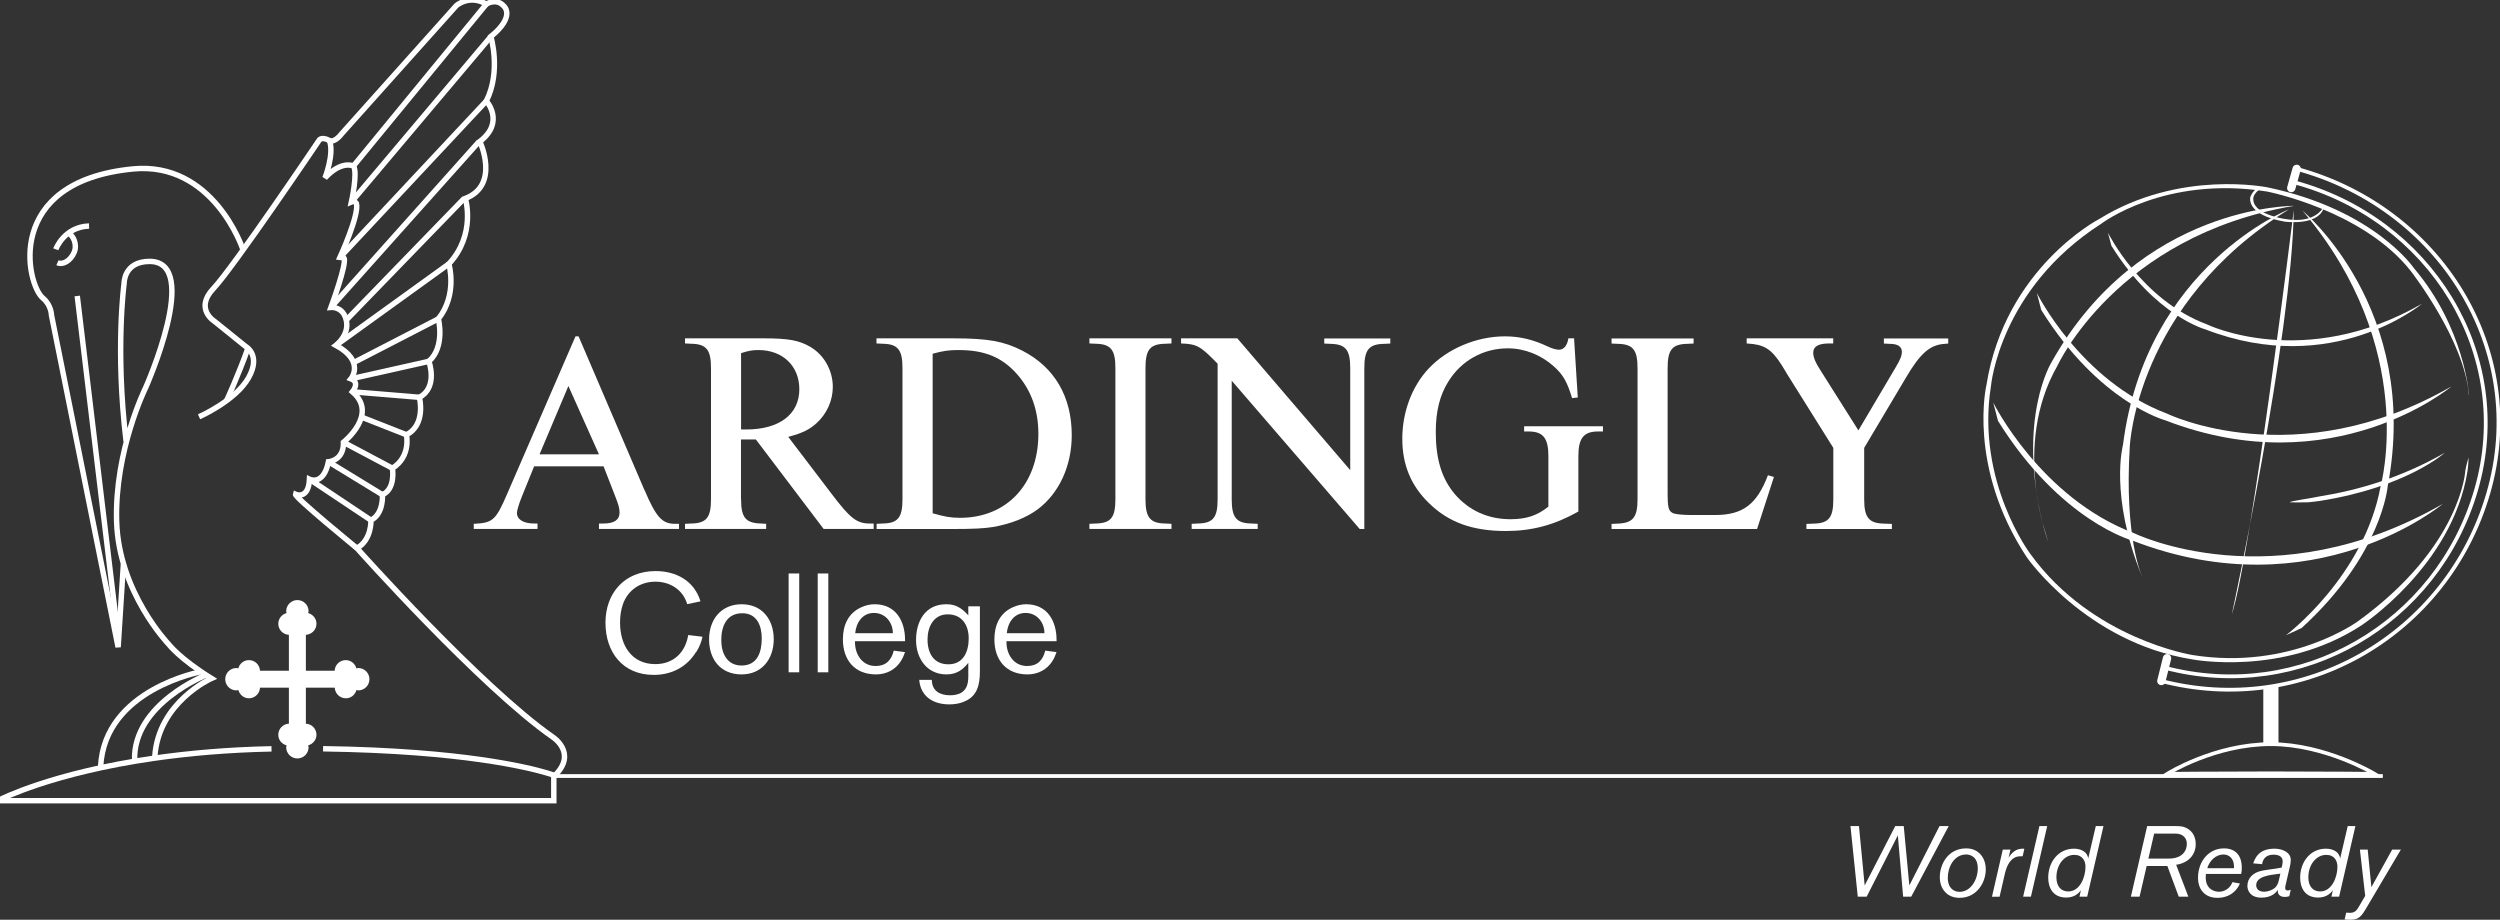 <svg width="299" height="110" viewBox="0 0 299 110" fill="none" xmlns="http://www.w3.org/2000/svg">
<rect x="0" y="0" width="299" height="110" fill="#333333" stroke="none"/>
<g clip-path="url(#clip0_1134_5833)">
<path d="M66.234 92.814H284.983" stroke="white" stroke-width="0.45"/>
<path d="M83.254 77.97C82.131 79.798 80.302 80.718 78.187 80.718C74.482 80.718 72.414 78.005 72.414 74.48C72.414 70.954 74.673 68.301 78.402 68.301C80.876 68.301 83.027 69.46 83.78 71.922L82.19 72.257C81.688 70.536 80.147 69.568 78.39 69.568C76.633 69.568 75.127 70.524 74.506 72.245C74.255 72.962 74.159 73.715 74.159 74.492C74.159 77.121 75.498 79.428 78.378 79.428C80.541 79.428 81.975 78.041 82.31 75.95L84.019 76.153C83.888 76.81 83.613 77.444 83.266 77.993L83.254 77.97Z" fill="white"/>
<path d="M88.691 80.659C86.181 80.659 84.807 78.866 84.807 76.475C84.807 74.085 86.253 72.269 88.703 72.269C91.153 72.269 92.539 74.097 92.539 76.452C92.539 78.806 91.129 80.659 88.691 80.659ZM88.775 73.344C86.886 73.344 86.265 74.922 86.265 76.559C86.265 78.101 86.934 79.595 88.691 79.595C90.603 79.595 91.105 77.969 91.105 76.344C91.105 74.826 90.519 73.344 88.775 73.344Z" fill="white"/>
<path d="M94.32 80.408V68.588H95.587V80.408H94.32Z" fill="white"/>
<path d="M97.799 80.408V68.588H99.066V80.408H97.799Z" fill="white"/>
<path d="M107.778 79.021C107.109 80.097 106.021 80.659 104.766 80.659C102.221 80.659 100.811 78.938 100.811 76.475C100.811 74.766 101.444 73.308 103.069 72.603C103.559 72.388 104.085 72.269 104.611 72.269C107.109 72.269 108.244 74.241 108.244 76.535V76.691H102.257V76.822C102.257 78.28 103.141 79.655 104.719 79.655C105.938 79.655 106.607 78.985 106.894 77.814L108.244 77.993C108.113 78.34 107.981 78.698 107.778 79.009V79.021ZM104.527 73.308C103.141 73.308 102.4 74.468 102.281 75.734H106.786C106.786 74.432 105.878 73.308 104.527 73.308Z" fill="white"/>
<path d="M115.212 83.957C114.674 84.16 114.112 84.244 113.538 84.244C111.65 84.244 110.108 83.336 109.941 81.316H111.447C111.447 82.619 112.415 83.156 113.622 83.156C114.076 83.156 114.626 83.073 115.009 82.822C115.917 82.224 115.809 81.148 115.809 80.18V79.272C115.128 80.145 114.363 80.659 113.192 80.659C110.861 80.659 109.559 78.734 109.559 76.559C109.559 74.252 110.694 72.269 113.156 72.269H113.228C114.351 72.269 115.08 72.782 115.809 73.595V72.519H117.196V80.288C117.196 81.889 116.897 83.336 115.2 83.957H115.212ZM113.347 73.476C111.65 73.476 110.933 74.982 110.933 76.475C110.933 78.101 111.65 79.451 113.431 79.451C115.212 79.451 115.857 77.945 115.857 76.356C115.857 74.766 115.056 73.476 113.347 73.476Z" fill="white"/>
<path d="M125.897 79.021C125.228 80.097 124.141 80.659 122.886 80.659C120.34 80.659 118.93 78.938 118.93 76.475C118.93 74.766 119.563 73.308 121.189 72.603C121.679 72.388 122.204 72.269 122.73 72.269C125.228 72.269 126.364 74.241 126.364 76.535V76.691H120.376V76.822C120.376 78.28 121.26 79.655 122.838 79.655C124.057 79.655 124.726 78.985 125.013 77.814L126.364 77.993C126.232 78.34 126.101 78.698 125.897 79.009V79.021ZM122.659 73.308C121.272 73.308 120.531 74.468 120.412 75.734H124.917C124.917 74.432 124.009 73.308 122.659 73.308Z" fill="white"/>
<path d="M77.075 58.585C78.474 61.871 79.191 62.648 80.732 62.648H81.21V63.258H71.637V62.612H72.187C73.454 62.612 74.099 62.17 74.099 61.309C74.099 60.796 73.992 60.389 73.49 59.122L72.187 55.776H63.881L62.411 59.397C62.064 60.258 61.825 61.071 61.825 61.345C61.825 62.134 62.614 62.612 63.881 62.612H64.287V63.258H56.662V62.648C58.957 62.541 59.291 62.242 60.69 58.991L68.829 40.227H69.199L77.063 58.585H77.075ZM71.637 54.342L67.98 46.167L64.526 54.342H71.637Z" fill="white"/>
<path d="M88.632 59.708C88.632 61.895 89.182 62.553 90.987 62.612L91.632 62.648V63.258H81.928V62.648L82.681 62.612C84.497 62.577 85.035 61.895 85.035 59.708V44.016C85.035 41.829 84.485 41.148 82.681 41.112L81.928 41.076V40.466H91.393C94.262 40.466 95.564 40.705 96.867 41.458C98.54 42.414 99.604 44.291 99.604 46.275C99.604 47.912 98.887 49.49 97.656 50.613C96.772 51.402 96.019 51.772 94.274 52.251L99.532 59.158C101.684 61.991 102.472 62.612 104.014 62.612H104.492V63.258H98.504L90.401 52.561H88.621V59.708H88.632ZM88.632 51.366H89.242C93.21 51.366 95.6 49.549 95.6 46.55C95.6 43.777 93.616 41.865 90.712 41.865C90.031 41.865 89.553 41.936 88.632 42.235V51.366Z" fill="white"/>
<path d="M104.828 62.648L105.581 62.612C107.398 62.577 107.936 61.895 107.936 59.708V44.016C107.936 41.829 107.386 41.148 105.581 41.112L104.828 41.076V40.466H113.995C118.202 40.466 120.042 40.813 122.265 41.936C126.126 43.92 128.181 47.434 128.181 52.059C128.181 55.716 126.675 58.967 124.154 60.88C122.791 61.907 120.903 62.66 118.752 63.031C117.724 63.198 116.457 63.27 113.899 63.27H104.84V62.66L104.828 62.648ZM111.533 61.381C112.931 61.788 113.684 61.931 114.82 61.931C120.425 61.931 124.19 57.892 124.19 51.88C124.19 49.071 123.329 46.681 121.656 44.769C119.839 42.713 117.76 41.865 114.616 41.865C113.457 41.865 112.776 41.972 111.545 42.307V61.381H111.533Z" fill="white"/>
<path d="M130.295 40.466H140.107V41.076L139.354 41.112C137.538 41.148 137 41.829 137 44.016V59.708C137 61.895 137.55 62.577 139.354 62.612L140.107 62.648V63.258H130.295V62.648L131.048 62.612C132.865 62.577 133.402 61.895 133.402 59.708V44.016C133.402 41.829 132.853 41.148 131.048 41.112L130.295 41.076V40.466Z" fill="white"/>
<path d="M147.313 45.522V59.708C147.313 61.895 147.863 62.577 149.668 62.612L150.421 62.648V63.258H142.521V62.648L143.274 62.612C145.09 62.577 145.628 61.895 145.628 59.708V43.502C143.573 41.386 143.166 41.148 141.254 41.076V40.466H147.983L161.488 56.23V44.028C161.488 41.841 160.938 41.16 159.133 41.124L158.38 41.088V40.478H166.28V41.088L165.527 41.124C163.711 41.16 163.173 41.841 163.173 44.028V63.27H162.623L147.313 45.534V45.522Z" fill="white"/>
<path d="M188.773 61.178C185.941 62.779 183.24 63.509 180.121 63.509C176.117 63.509 173.248 62.481 170.894 60.162C168.743 58.071 167.715 55.585 167.715 52.465C167.715 49.346 168.838 46.215 170.894 44.051C173.117 41.697 176.607 40.227 179.989 40.227C181.734 40.227 183.335 40.597 185.152 41.458C185.666 41.697 186.144 41.828 186.455 41.828C187.04 41.828 187.447 41.315 187.578 40.466H188.259L188.702 47.541L188.02 47.613C187.435 45.665 186.933 44.804 185.869 43.848C184.327 42.45 182.343 41.661 180.336 41.661C177.396 41.661 174.766 43.131 173.225 45.629C172.197 47.267 171.719 49.179 171.719 51.677C171.719 54.927 172.436 57.282 174.049 59.158C175.722 61.071 177.981 62.098 180.646 62.098C182.559 62.098 183.861 61.656 185.188 60.592V54.545C185.188 52.394 184.543 51.605 182.834 51.605H182.284V50.983H191.713V51.605H191.128C189.419 51.605 188.773 52.394 188.773 54.545V61.178Z" fill="white"/>
<path d="M192.742 63.27V62.66L193.495 62.624C195.312 62.553 195.85 61.871 195.85 59.684V44.028C195.85 41.84 195.3 41.159 193.495 41.123L192.742 41.088V40.478H202.554V41.088L201.801 41.123C199.985 41.159 199.447 41.84 199.447 44.028V58.859C199.447 60.807 199.555 61.118 200.128 61.393C200.403 61.501 201.323 61.596 202.22 61.596H205.124C208.435 61.596 210.12 60.33 211.446 56.84L212.163 57.043L210.144 63.27H192.742Z" fill="white"/>
<path d="M213.659 44.602C212.189 42.068 211.4 41.386 209.691 41.148L208.902 41.076V40.466H219.252V41.076H218.774C217.472 41.076 216.862 41.446 216.862 42.175C216.862 42.725 217.101 43.335 217.818 44.434L222.264 51.474L226.71 43.956C227.26 43.036 227.463 42.558 227.463 42.08C227.463 41.458 226.985 41.124 226.029 41.124L225.312 41.088V40.478H233.009V41.088L232.602 41.124C230.821 41.231 229.662 42.247 227.917 45.223L222.957 53.565V59.72C222.957 61.871 223.507 62.589 225.312 62.624L226.268 62.66V63.27H216.049V62.66L216.91 62.624C218.726 62.589 219.264 61.907 219.264 59.72V53.565L213.659 44.614V44.602Z" fill="white"/>
<path d="M23.807 49.848C23.807 49.848 28.169 47.936 29.723 45.187C31.276 42.438 29.364 41.422 29.364 41.422L25.659 38.434C25.659 38.434 23.209 36.941 25.54 34.49C27.87 32.04 38.148 16.802 38.148 16.802C38.148 16.802 38.364 16.276 39.403 16.802C40.037 17.113 40.837 16.025 40.837 16.025L54.582 0.668C54.582 0.668 56.136 -0.707 58.167 0.488C58.167 0.488 59.362 -0.288 60.259 0.727C60.259 0.727 61.717 1.923 58.705 4.373C58.705 4.373 59.96 8.496 58.167 12.081C58.167 12.081 60.438 14.591 57.39 16.922C57.39 16.922 59.84 22.121 55.657 23.734C55.657 23.734 56.972 28.037 53.685 31.562C53.685 31.562 54.761 35.208 52.431 38.136C52.431 38.136 53.267 41.482 51.295 43.215C51.295 43.215 52.431 46.322 50.16 47.517C50.16 47.517 50.996 50.804 48.606 51.999C48.606 51.999 49.204 54.569 46.933 56.003C46.933 56.003 47.351 58.453 45.738 59.17C45.738 59.17 45.917 61.441 44.363 62.218C44.363 62.218 44.483 64.548 42.69 65.564C42.69 65.564 57.45 82.117 66.115 88.153C66.115 88.153 69.103 90.065 66.354 92.754C66.354 92.754 61.717 90.937 49.801 90.029C46.622 89.79 42.917 89.611 38.639 89.551" stroke="white" stroke-width="0.65"/>
<path d="M14.76 67.477L14.127 77.396L6.155 37.693C6.155 37.693 6.143 36.486 5.127 35.65C3.191 34.06 0.359 21.75 15.86 20.208C25.481 19.252 29.006 29.71 29.006 29.71" stroke="white" stroke-width="0.65"/>
<path d="M27.129 47.852C27.129 47.852 28.551 44.769 29.627 41.721" stroke="white" stroke-width="0.65"/>
<path d="M9.238 35.399L14.162 76.476" stroke="white" stroke-width="0.65"/>
<path d="M66.235 92.813V95.765H0L0.024 95.622C0.024 95.622 6.215 92.431 18.489 90.674C22.505 90.1 27.166 89.67 32.472 89.562" stroke="white" stroke-width="0.65"/>
<path d="M24.106 80.324C24.106 80.324 12.513 82.416 12.035 91.678" stroke="white" stroke-width="0.65"/>
<path d="M24.765 80.683C24.765 80.683 15.861 84.149 16.1 90.961" stroke="white" stroke-width="0.65"/>
<path d="M42.272 19.85L58.167 0.488" stroke="white" stroke-width="0.65"/>
<path d="M42.033 24.152L58.706 4.373" stroke="white" stroke-width="0.65"/>
<path d="M40.658 30.785L58.167 12.081" stroke="white" stroke-width="0.65"/>
<path d="M39.582 36.761L57.258 16.981" stroke="white" stroke-width="0.65"/>
<path d="M41.459 38.231L55.502 23.746" stroke="white" stroke-width="0.65"/>
<path d="M40.18 41.303L53.685 31.562" stroke="white" stroke-width="0.65"/>
<path d="M42.355 43.335L52.431 38.136" stroke="white" stroke-width="0.65"/>
<path d="M41.973 45.306L51.295 43.215" stroke="white" stroke-width="0.65"/>
<path d="M50.16 47.517L42.152 46.86" stroke="white" stroke-width="0.65"/>
<path d="M48.608 52L43.289 49.908" stroke="white" stroke-width="0.65"/>
<path d="M46.932 56.003L41.076 52.896" stroke="white" stroke-width="0.65"/>
<path d="M45.737 59.17L39.283 55.226" stroke="white" stroke-width="0.65"/>
<path d="M44.364 62.218L37.014 57.317" stroke="white" stroke-width="0.65"/>
<path d="M42.69 65.564C42.69 65.564 35.22 59.469 35.339 59.111C35.339 59.111 36.893 59.828 37.013 57.318C37.013 57.318 38.686 58.154 39.283 55.226C39.283 55.226 41.136 55.107 41.076 52.896C41.076 52.896 45.319 49.549 42.152 46.86C42.152 46.86 43.108 45.725 41.972 45.307C41.972 45.307 43.705 43.215 40.18 41.303C40.18 41.303 42.032 39.916 41.315 37.956C40.837 36.642 39.582 36.761 39.582 36.761C39.582 36.761 41.554 31.443 41.136 30.845L40.658 30.785C40.658 30.785 42.988 25.706 42.63 24.332C42.63 24.332 42.45 23.973 42.032 24.152C42.032 24.152 42.809 20.627 42.271 19.85C42.271 19.85 40.837 19.133 38.865 21.284C38.865 21.284 40 18.416 39.403 16.802" stroke="white" stroke-width="0.65"/>
<path d="M15.082 52.776C13.767 41.781 14.843 33.893 14.843 33.893C14.843 33.893 14.783 31.264 17.891 31.264C24.165 31.264 17.413 46.382 17.413 46.382C17.413 46.382 13.708 53.852 13.947 62.338C14.186 70.823 20.161 77.038 20.161 77.038C20.161 77.038 21.464 78.771 25.289 81.137C25.289 81.137 18.919 83.958 18.512 90.531" stroke="white" stroke-width="0.65"/>
<path d="M42.845 79.895C42.761 79.895 42.702 79.93 42.63 79.942C42.474 79.381 41.972 78.95 41.351 78.95C40.634 78.95 40.06 79.512 40.024 80.217H37.025H36.582V75.927C37.288 75.879 37.849 75.317 37.849 74.6C37.849 73.979 37.431 73.489 36.857 73.321C36.869 73.249 36.905 73.178 36.905 73.106C36.905 72.365 36.307 71.768 35.566 71.768C34.825 71.768 34.228 72.365 34.228 73.106C34.228 73.19 34.264 73.249 34.276 73.321C33.714 73.477 33.284 73.979 33.284 74.6C33.284 75.317 33.846 75.891 34.551 75.927V80.217H31.097C31.061 79.512 30.487 78.95 29.77 78.95C29.148 78.95 28.659 79.369 28.491 79.942C28.419 79.93 28.348 79.895 28.276 79.895C27.535 79.895 26.938 80.492 26.938 81.233C26.938 81.974 27.535 82.572 28.276 82.572C28.36 82.572 28.419 82.536 28.503 82.524C28.659 83.086 29.16 83.516 29.77 83.516C30.487 83.516 31.061 82.954 31.097 82.249H34.551V86.552C33.846 86.587 33.284 87.161 33.284 87.878C33.284 88.5 33.702 88.99 34.276 89.145C34.264 89.217 34.228 89.288 34.228 89.372C34.228 90.113 34.825 90.711 35.566 90.711C36.307 90.711 36.905 90.113 36.905 89.372C36.905 89.288 36.869 89.229 36.857 89.145C37.419 88.99 37.849 88.488 37.849 87.878C37.849 87.161 37.288 86.587 36.582 86.552V82.249H40.036C40.072 82.954 40.646 83.516 41.363 83.516C41.984 83.516 42.474 83.098 42.63 82.524C42.702 82.536 42.773 82.572 42.845 82.572C43.586 82.572 44.184 81.974 44.184 81.233C44.184 80.492 43.586 79.895 42.845 79.895Z" fill="white"/>
<path d="M6.873 31.419C7.53 31.718 8.427 31.18 8.857 30.212C9.287 29.244 8.761 28.121 8.104 27.822" stroke="white" stroke-width="0.65"/>
<path d="M6.67 29.817C6.67 29.817 7.662 27.128 10.65 27.033" stroke="white" stroke-width="0.65"/>
<path d="M274.503 20.148C291.725 24.702 302.601 41.828 297.593 59.015C292.705 75.819 275.542 85.953 258.32 81.4" stroke="white" stroke-width="0.45" stroke-miterlimit="10"/>
<path d="M274.24 21.762C290.578 26.076 300.88 42.33 296.135 58.62C291.498 74.552 275.22 84.172 258.895 79.858" stroke="white" stroke-width="0.45" stroke-miterlimit="10"/>
<path d="M270.916 82.129V89.001" stroke="white" stroke-width="0.45" stroke-miterlimit="10"/>
<path d="M271.252 82.129V89.001" stroke="white" stroke-width="0.45" stroke-miterlimit="10"/>
<path d="M271.598 82.034V89.001" stroke="white" stroke-width="0.45" stroke-miterlimit="10"/>
<path d="M271.943 82.034V89.001" stroke="white" stroke-width="0.45" stroke-miterlimit="10"/>
<path d="M272.279 81.938V89.001" stroke="white" stroke-width="0.45" stroke-miterlimit="10"/>
<path d="M271.599 89.001C278.1 89.001 283.992 92.551 283.992 92.551C283.992 92.551 278.447 92.491 271.599 92.491C264.751 92.491 259.205 92.551 259.205 92.551C259.205 92.551 264.894 88.99 271.599 89.001Z" stroke="white" stroke-width="0.45" stroke-miterlimit="10"/>
<path d="M259.179 78.723L258.498 81.448" stroke="white" stroke-miterlimit="10" stroke-linecap="round"/>
<path d="M228.583 107.239H227.615L226.981 99.913L223.253 107.239H222.189L221.316 98.801H222.332L223.014 105.9L226.671 98.801H227.687L228.356 105.9L231.965 98.801H233.065L228.583 107.239Z" fill="white"/>
<path d="M235.155 101.466C236.649 101.466 237.498 102.59 237.498 103.976C237.498 105.613 236.374 107.382 234.366 107.382C232.849 107.382 232 106.295 232 104.908C232 103.343 233.004 101.466 235.155 101.466ZM234.366 106.665C235.669 106.665 236.542 105.255 236.542 103.857C236.542 102.387 235.55 102.195 235.167 102.195C233.697 102.195 232.956 103.701 232.956 104.98C232.956 106.259 233.709 106.665 234.366 106.665Z" fill="white"/>
<path d="M239.531 101.61H240.451L240.224 102.602C240.607 101.932 241.156 101.502 241.897 101.502C241.969 101.502 242.113 101.514 242.113 101.514L241.909 102.41C241.909 102.41 241.766 102.41 241.658 102.41C241.348 102.41 240.882 102.47 240.451 102.984C239.973 103.546 239.794 104.442 239.758 104.609L239.149 107.251H238.24L239.531 101.621V101.61Z" fill="white"/>
<path d="M242.899 107.239H241.967L243.915 98.801H244.847L242.899 107.239Z" fill="white"/>
<path d="M249.628 107.239H248.708L248.875 106.474C248.552 106.94 247.991 107.347 247.118 107.347C245.552 107.347 244.967 106.199 244.967 104.968C244.967 103.128 246.15 101.502 248.05 101.502C248.887 101.502 249.676 101.885 249.747 102.697L250.656 98.801H251.576L249.628 107.239ZM247.357 106.618C248.779 106.618 249.425 104.885 249.425 103.666C249.425 102.972 249.078 102.243 248.086 102.243C246.891 102.243 245.947 103.415 245.947 104.932C245.947 105.972 246.473 106.618 247.357 106.618Z" fill="white"/>
<path d="M256.802 98.801H260.208C260.77 98.801 261.2 98.825 261.702 99.148C262.526 99.662 262.61 100.582 262.61 100.941C262.61 102.231 261.738 103.211 260.268 103.426L261.726 107.239H260.578L259.216 103.57H256.742L255.893 107.239H254.854L256.802 98.801ZM259.395 102.686C260.973 102.686 261.546 101.777 261.546 100.929C261.546 100.235 261.08 99.698 260.184 99.698H257.638L256.945 102.686H259.395Z" fill="white"/>
<path d="M263.827 104.526C263.827 104.61 263.803 104.753 263.803 104.92C263.803 106.462 264.974 106.653 265.393 106.653C266.026 106.653 266.731 106.259 266.994 105.506L267.89 105.661C267.699 106.199 266.934 107.382 265.201 107.382C263.684 107.382 262.883 106.366 262.883 104.98C262.883 103.032 264.15 101.466 265.99 101.466C267.305 101.466 268.118 102.255 268.118 103.773C268.118 104 268.118 104.143 268.046 104.526H263.827ZM267.185 103.833C267.185 103.833 267.185 103.701 267.185 103.606C267.185 102.757 266.659 102.195 265.919 102.195C264.998 102.195 264.233 102.984 263.994 103.833H267.173H267.185Z" fill="white"/>
<path d="M273.809 107.191C273.522 107.263 273.402 107.275 273.247 107.275C272.96 107.275 272.422 107.155 272.422 106.569C272.422 106.522 272.422 106.462 272.422 106.414C272.231 106.773 271.657 107.358 270.462 107.358C269.148 107.358 268.789 106.522 268.789 105.96C268.789 105.028 269.458 104.346 270.558 104.131C271.287 103.988 272.147 103.916 272.888 103.761C272.936 103.534 273.008 103.247 273.008 103.02C273.008 102.613 272.757 102.219 271.92 102.219C270.713 102.219 270.582 103.139 270.546 103.354L269.482 103.259C269.745 102.518 270.211 101.502 272.052 101.502C272.841 101.502 273.976 101.861 273.976 102.852C273.976 103.127 273.928 103.39 273.868 103.653L273.355 105.864C273.331 105.972 273.307 106.091 273.307 106.211C273.307 106.45 273.462 106.498 273.606 106.498C273.701 106.498 273.785 106.498 273.976 106.414L273.797 107.191H273.809ZM272.53 104.514C271.418 104.645 269.841 104.824 269.841 105.876C269.841 106.211 270.056 106.653 270.797 106.653C271.167 106.653 271.717 106.474 272.004 106.247C272.458 105.888 272.53 105.35 272.578 105.159L272.733 104.49L272.53 104.514Z" fill="white"/>
<path d="M279.759 107.239H278.838L279.006 106.474C278.683 106.94 278.121 107.347 277.249 107.347C275.683 107.347 275.098 106.199 275.098 104.968C275.098 103.128 276.281 101.502 278.181 101.502C279.018 101.502 279.807 101.885 279.878 102.697L280.787 98.801H281.707L279.759 107.239ZM277.488 106.618C278.91 106.618 279.556 104.885 279.556 103.666C279.556 102.972 279.209 102.243 278.217 102.243C277.022 102.243 276.078 103.415 276.078 104.932C276.078 105.972 276.604 106.618 277.488 106.618Z" fill="white"/>
<path d="M282.89 108.805C282.257 109.868 281.874 110 281.014 110C280.679 110 280.524 109.976 280.416 109.964L280.607 109.151C280.751 109.163 280.906 109.175 281.049 109.175C281.707 109.175 281.91 108.805 282.185 108.327L282.878 107.143L282.245 101.61H283.177L283.619 106.104L286.105 101.61H287.145L282.89 108.805Z" fill="white"/>
<path d="M274.681 20.196L274.035 22.491" stroke="white" stroke-miterlimit="10" stroke-linecap="round"/>
<path d="M295.298 47.242C295.298 47.242 294.772 39.223 288.689 32.052C288.689 32.052 283.992 25.108 271.252 22.419C271.252 22.419 260.699 20.208 251.018 26.22C251.018 26.22 239.819 32.04 237.585 46.011C237.585 46.011 235.242 55.776 242.413 66.664C242.413 66.664 249.5 76.834 262.145 78.854C262.145 78.854 272.973 80.969 282.415 74.803C282.415 74.803 293.302 67.703 295.107 56.373C295.107 56.373 295.227 55.62 295.239 54.712C295.239 54.712 294.964 55.632 294.856 56.266C294.856 56.266 294.402 65.325 282.032 74.289C282.032 74.289 273.977 80.229 262.217 78.34C262.217 78.34 250.217 76.452 242.843 66.269C242.843 66.269 236.294 57.604 238.122 46.155C238.122 46.155 239.138 34.574 251.293 26.77C251.293 26.77 258.87 20.949 271.144 22.909C271.144 22.909 282.606 25.132 288.343 32.434C288.343 32.434 294.772 40.693 295.274 47.23L295.298 47.242Z" fill="white"/>
<path d="M252.127 27.858C252.127 27.858 256.059 35.829 263.911 38.781C263.911 38.781 275.54 44.458 289.679 36.319C289.679 36.319 278.994 45.283 263.756 39.391C263.756 39.391 257.744 37.777 252.522 29.387L252.115 27.846L252.127 27.858Z" fill="white"/>
<path d="M277.455 59.911C287.864 58.262 292.394 54.15 292.394 54.15C287.207 57.138 281.972 58.644 277.407 59.373C276.498 59.588 273.869 59.923 273.869 60.078C273.869 60.078 275.435 60.102 275.961 60.078C276.331 60.066 277.455 59.911 277.455 59.911Z" fill="white"/>
<path d="M243.607 35.041C243.607 35.041 248.806 45.558 259.168 49.466C259.168 49.466 274.514 56.971 293.194 46.215C293.194 46.215 279.091 58.059 258.965 50.267C258.965 50.267 251.029 48.139 244.133 37.072L243.607 35.041Z" fill="white"/>
<path d="M244.97 64.8C244.97 64.8 240.548 53.374 246.057 43.765C246.057 43.765 253.121 28.216 274.37 24.619C274.37 24.619 255.965 24.463 245.388 43.275C245.388 43.275 241.229 49.884 244.276 62.517L244.97 64.8Z" fill="white"/>
<path d="M256.168 68.899C256.168 68.899 254.053 64.31 254.722 53.41C254.722 53.41 255.427 36.343 273.761 25.037C273.761 25.037 256.634 31.802 253.909 53.207C253.909 53.207 252.26 59.242 256.156 68.899H256.168Z" fill="white"/>
<path d="M273.355 76.01C273.355 76.01 282.761 68.994 284.733 58.094C284.733 58.094 289.335 41.649 275.399 25.216C275.399 25.216 289.586 36.94 285.57 58.142C285.57 58.142 284.913 66.329 275.268 75.113L273.355 75.998V76.01Z" fill="white"/>
<path d="M238.387 48.139C238.387 48.139 244.028 59.553 255.262 63.783C255.262 63.783 271.911 71.922 292.168 60.258C292.168 60.258 276.871 73.106 255.047 64.656C255.047 64.656 246.442 62.349 238.96 50.338L238.387 48.127V48.139Z" fill="white"/>
<path d="M266.924 73.489C266.924 73.489 274.143 40.001 274.334 25.133C274.334 25.133 269.29 66.138 266.924 73.489Z" fill="white"/>
<path d="M277.776 24.953C277.334 25.586 276.139 26.674 273.27 26.184C273.27 26.184 269.135 25.622 269.517 23.555C269.517 23.555 269.649 23.017 270.378 22.575C270.235 22.551 270.091 22.539 269.96 22.503C269.625 22.742 269.326 23.077 269.147 23.531C269.147 23.531 268.466 25.67 273.234 26.507C273.234 26.507 277.071 27.056 277.884 24.989C277.848 24.977 277.812 24.965 277.776 24.953Z" fill="white"/>
</g>
<defs>
<clipPath id="clip0_1134_5833">
<rect width="299" height="110" fill="white"/>
</clipPath>
</defs>
</svg>
